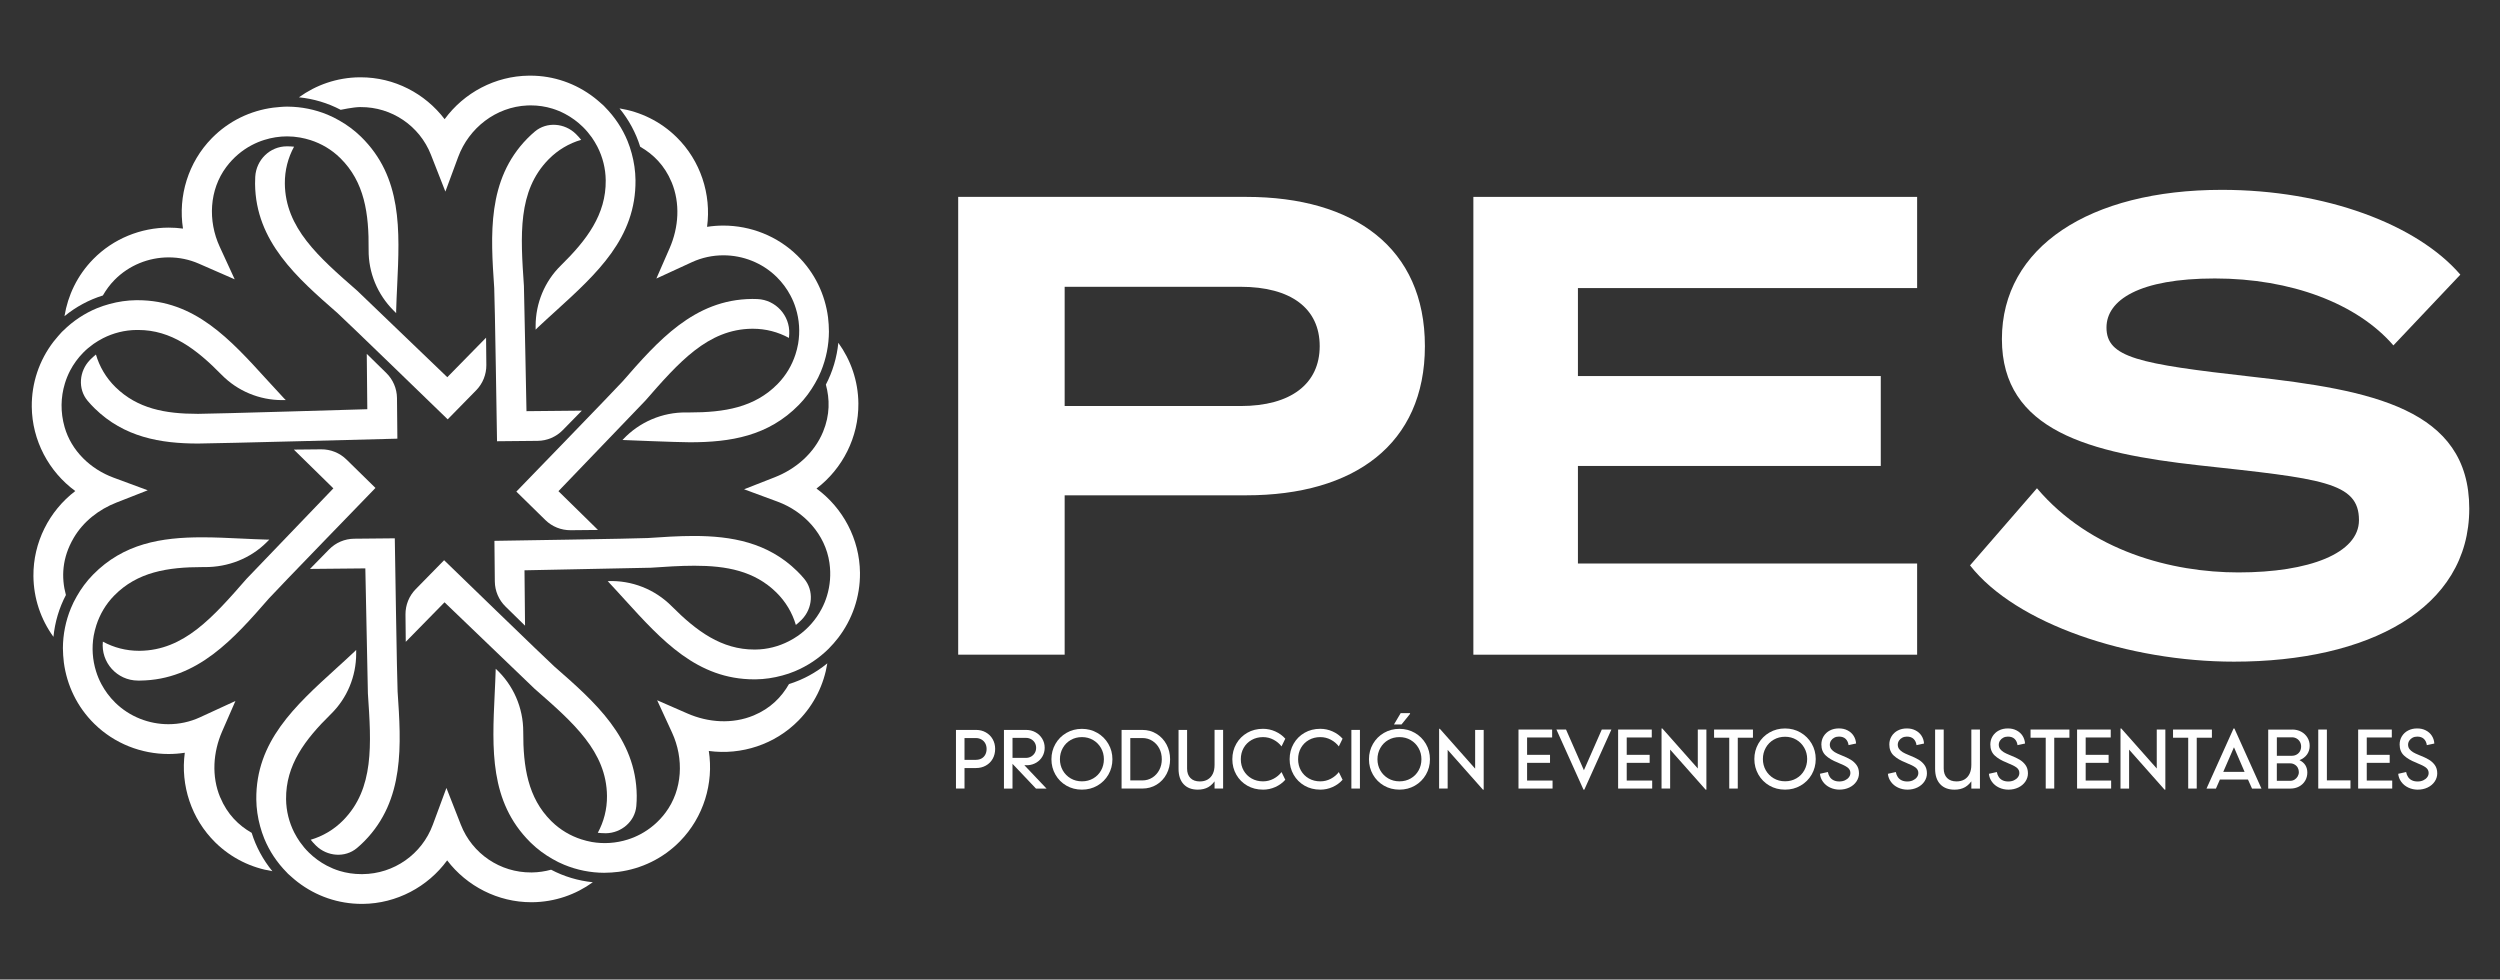 <?xml version="1.0" encoding="UTF-8"?> <svg xmlns="http://www.w3.org/2000/svg" id="Capa_1" viewBox="0 0 1015.02 397.7"><rect x="0" y="0" width="1015.02" height="397.7" fill="#333333" stroke="none"/><defs><style>.cls-1{fill:#fff;}</style></defs><g><path class="cls-1" d="M331.51,198.35c10.6-8.07,17.13-20.88,17-34.56-.09-9.2-3.12-17.68-8.14-24.61-.6,5.98-2.31,11.72-5.06,16.97,1.59,5.84,1.7,12.29-1.15,19.18-3.55,8.59-10.93,15.04-19.59,18.43l-12.47,4.89,13.57,5.01c10.89,4.02,19.43,13.36,21.09,24.84,.68,4.72,.26,9.27-1.01,13.45-.28,.91-.59,1.79-.95,2.66-.35,.86-.75,1.7-1.18,2.52-2.27,4.37-5.57,8.12-9.56,10.95-.6,.42-1.22,.81-1.85,1.19-.63,.38-1.28,.75-1.95,1.08-4.1,2.1-8.72,3.33-13.62,3.37-.12,0-.24,0-.36,0-13.3,0-23.46-7.44-33.58-17.61-6.84-6.88-16.27-10.59-25.97-10.17h0c2.34,2.48,4.61,4.99,6.86,7.46,15.16,16.67,29.48,32.42,52.66,32.42h0c.17,0,.33,0,.5,0,3.77-.04,7.4-.61,10.87-1.56,.87-.24,1.73-.48,2.57-.77,.84-.29,1.67-.6,2.49-.94,5.17-2.15,9.83-5.27,13.75-9.15,.7-.7,1.36-1.43,2.02-2.17,.65-.74,1.28-1.5,1.88-2.28,5.6-7.32,8.93-16.47,8.83-26.38-.13-13.68-6.92-26.36-17.67-34.22Z"></path><path class="cls-1" d="M287.8,304.9c13.2,1.79,26.88-2.65,36.45-12.42,6.44-6.57,10.29-14.7,11.65-23.16-4.65,3.8-9.92,6.66-15.57,8.42-3,5.25-7.49,9.89-14.37,12.75-8.59,3.56-18.36,2.91-26.88-.82l-12.27-5.36,6.05,13.14c4.85,10.54,4.3,23.18-2.65,32.48-2.85,3.82-6.37,6.74-10.23,8.79-.84,.44-1.69,.85-2.55,1.21-.86,.36-1.74,.67-2.62,.95-4.7,1.48-9.68,1.81-14.51,.98-.72-.12-1.44-.29-2.15-.47-.72-.18-1.43-.38-2.14-.61-4.38-1.42-8.51-3.81-12.02-7.25-.09-.08-.17-.17-.26-.25-9.4-9.4-11.33-21.85-11.29-36.2,.03-9.7-4.02-19-11.17-25.56h0c-.1,3.41-.26,6.79-.42,10.13-1.07,22.51-2.08,43.77,14.31,60.16h0c.12,.12,.24,.24,.36,.36,2.69,2.64,5.66,4.8,8.79,6.58,.78,.45,1.56,.88,2.36,1.27,.8,.39,1.61,.76,2.42,1.09,5.18,2.14,10.68,3.23,16.19,3.25,.99,0,1.98-.05,2.96-.11,.98-.06,1.96-.15,2.94-.28,9.14-1.22,17.96-5.33,24.9-12.41,9.58-9.77,13.75-23.53,11.7-36.69Z"></path><path class="cls-1" d="M263.76,230.53c6.35-.43,12.43-.84,18.19-.84,13.01,0,24.33,2.1,33.24,10.84,3.79,3.72,6.48,8.26,7.94,13.21,.79-.64,1.56-1.32,2.28-2.05l.15-.16c4.39-4.52,4.98-11.73,.94-16.56-.89-1.06-1.84-2.09-2.85-3.08-11.91-11.68-26.68-14.28-42-14.28-6.2,0-12.48,.42-18.71,.84-3.38,.23-62.2,1.14-62.2,1.14l.16,16.49c.04,3.84,1.6,7.5,4.34,10.18l7.93,7.77-.22-22.48s50.77-1.04,50.81-1.04Z"></path><path class="cls-1" d="M215.98,354.22h-.3c-12.61,.08-23.96-7.61-28.56-19.34l-5.87-14.97-5.53,14.95c-4.42,11.96-15.77,19.94-28.52,20.04h-.5c-3.06,0-6.03-.45-8.84-1.3-.9-.28-1.79-.6-2.66-.96-.86-.36-1.7-.76-2.53-1.19-2.64-1.39-5.1-3.18-7.3-5.34-1.34-1.32-2.53-2.75-3.59-4.25-.43-.6-.82-1.22-1.2-1.85-.38-.63-.75-1.28-1.08-1.93-2.12-4.17-3.3-8.8-3.35-13.62-.14-13.86,7.66-24.2,18.24-34.58,6.57-6.44,10.22-15.3,10.22-24.5v-1.52s-.68,.7-.68,.7c-2.48,2.34-4.99,4.62-7.46,6.86-16.79,15.27-32.64,29.69-32.41,53.16,.04,3.72,.59,7.35,1.54,10.85,.24,.87,.49,1.73,.78,2.58,.28,.83,.57,1.65,.91,2.46,2.09,5.09,5.18,9.75,9.16,13.77,.16,.16,.3,.34,.46,.5,.54,.53,1.12,1,1.69,1.5,.75,.66,1.5,1.3,2.29,1.9,7.45,5.72,16.48,8.85,26.01,8.85,.14,0,.29,0,.43,0,13.68-.14,26.36-6.92,34.22-17.67,7.99,10.49,20.62,16.99,34.14,16.99,.14,0,.28,0,.42,0,9.18-.09,17.65-3.1,24.58-8.11-5.97-.61-11.7-2.33-16.94-5.09-2.48,.67-5.07,1.08-7.76,1.11Z"></path><path class="cls-1" d="M245.76,338.31h.22c6.29-.09,11.81-4.76,12.37-11.03,.12-1.39,.18-2.8,.17-4.22-.23-23.43-17.11-38.17-33.43-52.43-2.55-2.23-44.78-43.18-44.78-43.18l-11.54,11.77c-2.69,2.74-4.17,6.43-4.14,10.27l.11,11.1,15.74-16.05s35.95,34.56,36.59,35.13c.02,.02,.05,.04,.07,.06,15.63,13.65,29.12,25.43,29.3,43.44,.05,5.41-1.31,10.5-3.73,14.95,1.01,.11,2.04,.18,3.07,.18Z"></path><path class="cls-1" d="M272.68,73.96c3.55,8.57,2.9,18.34-.82,26.84l-5.37,12.29,14.42-6.64c4.08-1.88,8.45-2.79,12.79-2.79,7.92,0,15.76,3.03,21.6,8.76,2.31,2.27,4.18,4.81,5.62,7.53,.45,.85,.86,1.71,1.23,2.59,.35,.84,.65,1.7,.92,2.56,1.48,4.7,1.8,9.68,.97,14.51-.13,.73-.3,1.46-.47,2.18-.18,.71-.38,1.42-.61,2.12-1.42,4.37-3.81,8.49-7.24,11.99-9.37,9.55-21.62,11.56-35.78,11.56-.4,0-.84,0-1.32,0-9.67-.13-19.02,3.87-25.64,10.92-.16,.17-.24,.26-.24,.26,0,0,22.03,.93,27.33,.93,16.54,0,31.84-2.5,44.28-15.19,2.63-2.68,4.79-5.65,6.57-8.77,.44-.77,.88-1.55,1.27-2.34,.39-.81,.76-1.62,1.1-2.44,2.14-5.18,3.23-10.68,3.26-16.19,0-.97-.04-1.93-.1-2.9-.06-.99-.15-1.97-.27-2.95-1.2-9.17-5.32-18.02-12.42-24.98-8.14-7.99-19.05-12.22-30.08-12.22-2.21,0-4.42,.17-6.61,.51,1.79-13.2-2.65-26.87-12.42-36.45-6.56-6.43-14.68-10.28-23.13-11.64,3.79,4.65,6.64,9.91,8.4,15.57,5.26,3.01,9.89,7.5,12.75,14.39Z"></path><path class="cls-1" d="M235.95,56.76c-.64-.79-1.32-1.57-2.06-2.29l-.12-.12c-4.52-4.41-11.76-5.02-16.6-.96-1.06,.89-2.09,1.84-3.08,2.85-16.4,16.73-14.89,39.09-13.43,60.71,.23,3.38,1.14,62.2,1.14,62.2l16.49-.16c3.84-.04,7.5-1.6,10.18-4.34l7.77-7.93-22.48,.22s-.98-49.86-1.04-50.71c0-.03,0-.06,0-.09-1.4-20.7-2.61-38.57,10-51.43,3.79-3.87,8.37-6.51,13.23-7.94Z"></path><path class="cls-1" d="M261.93,162.76c13.65-15.62,25.43-29.12,43.44-29.29,.1,0,.2,0,.3,0,5.3,0,10.29,1.35,14.65,3.73,.06-.57,.1-1.13,.12-1.7,.3-7.4-5.49-13.75-12.9-14.08-.62-.03-1.25-.04-1.88-.04-.14,0-.28,0-.42,0-23.43,.23-38.17,17.11-52.42,33.43-2.23,2.55-43.18,44.78-43.18,44.78l11.77,11.54c2.74,2.69,6.43,4.17,10.27,4.14l11.1-.11-16.05-15.74s35.17-36.64,35.19-36.66Z"></path><path class="cls-1" d="M146.1,43.48h.3c12.61-.08,23.96,7.61,28.56,19.34l5.87,14.97,5.17-13.99c4.4-11.92,15.39-20.4,28.08-20.98,.49-.02,.97-.03,1.44-.03,3.03,0,5.95,.45,8.72,1.3,.9,.28,1.79,.6,2.66,.96,.86,.36,1.7,.76,2.52,1.19,2.64,1.4,5.09,3.19,7.29,5.35,1.34,1.32,2.53,2.75,3.6,4.25,.43,.6,.82,1.23,1.19,1.85,.38,.63,.75,1.27,1.08,1.93,2.12,4.17,3.3,8.8,3.35,13.62,.14,13.86-7.66,24.2-18.24,34.58-6.57,6.44-10.22,15.31-10.22,24.51v1.52s.68-.69,.68-.69c2.48-2.34,4.99-4.62,7.46-6.86,16.79-15.27,32.64-29.69,32.41-53.16-.04-3.72-.59-7.35-1.54-10.85-.24-.87-.49-1.73-.78-2.58-.28-.83-.57-1.65-.91-2.46-2.09-5.09-5.18-9.75-9.16-13.78-.16-.16-.3-.34-.46-.5-.54-.53-1.12-1-1.69-1.5-.75-.66-1.5-1.3-2.29-1.9-7.4-5.69-16.39-8.85-25.8-8.85-.21,0-.43,0-.64,0-13.68,.14-26.36,6.92-34.22,17.67-7.98-10.48-20.45-17-34.09-17-.15,0-.31,0-.46,0-9.19,.09-17.66,3.11-24.6,8.12,5.97,.6,11.71,2.33,16.95,5.08,0,0,5.08-1.08,7.77-1.11Z"></path><path class="cls-1" d="M46.47,113.69c5.88-6,13.91-9.19,22.03-9.19,4.14,0,8.31,.83,12.24,2.55l14.55,6.36-6.09-13.24c-4.84-10.51-4.25-23.11,2.68-32.38,2.87-3.83,6.39-6.77,10.27-8.83,.84-.45,1.7-.84,2.56-1.21,.85-.36,1.72-.66,2.6-.94,3.01-.95,6.14-1.44,9.27-1.44,1.75,0,3.5,.17,5.23,.47,.72,.12,1.44,.29,2.16,.46,.72,.18,1.43,.37,2.13,.6,4.38,1.42,8.51,3.81,12.01,7.25,9.9,9.71,11.7,22.52,11.55,37.34-.09,9.2,3.59,18.05,10.1,24.56l1.08,1.08v-.97c.09-3.41,.25-6.79,.41-10.12,1.07-22.67,2.09-44.08-14.67-60.51-2.69-2.63-5.65-4.8-8.78-6.58-.77-.44-1.55-.87-2.35-1.26-.8-.39-1.6-.77-2.42-1.11-5.17-2.14-10.67-3.24-16.18-3.28-.09,0-.18-.01-.27-.01-.9,0-1.81,.07-2.71,.13-.99,.06-1.97,.16-2.95,.29-9.15,1.21-17.98,5.32-24.93,12.41-9.58,9.77-13.75,23.52-11.7,36.69-1.92-.26-3.85-.39-5.78-.39-11.31,0-22.49,4.46-30.68,12.81-6.43,6.56-10.29,14.69-11.65,23.14,4.65-3.8,9.92-6.64,15.58-8.4,1.28-2.23,2.82-4.35,4.7-6.27Z"></path><path class="cls-1" d="M181.78,170.24l11.54-11.77c2.69-2.74,4.17-6.43,4.14-10.27l-.11-11.1-15.74,16.05s-35.95-34.56-36.59-35.13c-.02-.02-.05-.04-.07-.06-15.63-13.65-29.12-25.43-29.3-43.44-.05-5.42,1.32-10.52,3.74-14.96-.93-.1-1.87-.15-2.82-.15h-.08c-6.91,.01-12.48,5.49-12.86,12.39-.05,.94-.08,1.89-.07,2.85,.23,23.43,17.11,38.17,33.43,52.43,2.55,2.23,44.78,43.18,44.78,43.18Z"></path><path class="cls-1" d="M29.91,218.41c3.9-6.66,10.23-11.58,17.42-14.39l12.65-4.96-13.9-5.14c-9.38-3.47-17.1-10.89-19.85-20.51-1.74-6.09-1.58-12.14,.1-17.68,.27-.9,.59-1.8,.94-2.67,.36-.87,.75-1.73,1.18-2.56,1.39-2.66,3.17-5.12,5.33-7.32,1.32-1.34,2.74-2.53,4.25-3.59,.6-.43,1.22-.81,1.85-1.19,.64-.38,1.28-.75,1.94-1.08,4.17-2.12,8.8-3.3,13.62-3.35,.22,0,.45,0,.67,0,13.44,0,23.64,7.77,33.87,18.2,6.45,6.58,15.33,10.27,24.55,10.27h1.52s-.7-.68-.7-.68c-2.3-2.45-4.55-4.91-6.77-7.35h0s0,0,0,0c-.03-.03-.07-.07-.1-.11-15.16-16.66-29.38-32.42-52.65-32.42-.17,0-.34,0-.51,0-3.72,.04-7.35,.59-10.85,1.54-.86,.23-1.71,.48-2.55,.77-.84,.28-1.67,.58-2.49,.92-5.08,2.09-9.75,5.18-13.77,9.15-.16,.16-.34,.3-.51,.47-.54,.55-1.01,1.13-1.52,1.7-.65,.74-1.29,1.49-1.88,2.26-5.81,7.56-8.94,16.76-8.85,26.45,.13,13.68,6.92,26.36,17.67,34.22-10.6,8.07-17.13,20.88-17,34.56,.09,8.99,2.96,17.51,8.13,24.64,.6-5.99,2.3-11.73,5.06-16.98-1.94-7.17-1.58-15.09,3.14-23.15Z"></path><path class="cls-1" d="M80.13,168.02c-13,0-24.33-2.1-33.24-10.84-3.87-3.79-6.51-8.37-7.94-13.24-.79,.64-1.57,1.32-2.29,2.06l-.15,.16c-4.39,4.51-4.99,11.72-.95,16.54,.9,1.07,1.85,2.1,2.87,3.1,11.91,11.68,26.67,14.28,42,14.28,6.2,0,80.91-1.98,80.91-1.98l-.16-16.49c-.04-3.84-1.6-7.5-4.34-10.18l-7.93-7.77,.22,22.48s-63.24,1.89-69,1.89Z"></path><path class="cls-1" d="M126.14,340.94c.64,.79,1.32,1.56,2.06,2.29l.13,.13c4.52,4.4,11.75,5.01,16.59,.96,1.06-.89,2.09-1.84,3.08-2.85,16.4-16.73,14.89-39.08,13.43-60.71-.23-3.38-1.14-62.2-1.14-62.2l-16.49,.16c-3.84,.04-7.5,1.6-10.18,4.34l-7.77,7.93,22.48-.22s1.04,50.78,1.04,50.81c1.4,20.7,2.6,38.57-10,51.43-3.79,3.87-8.37,6.51-13.23,7.94Z"></path><path class="cls-1" d="M89.4,323.74c-3.56-8.56-2.91-18.31,.8-26.8l5.39-12.34-14.42,6.64c-4.08,1.88-8.45,2.79-12.79,2.79-7.92,0-15.75-3.03-21.6-8.76-2.3-2.26-4.16-4.79-5.6-7.49-.45-.84-.86-1.69-1.22-2.56-.36-.85-.66-1.72-.94-2.6-1.48-4.7-1.81-9.68-.98-14.51,.12-.72,.29-1.44,.47-2.15,.18-.72,.38-1.43,.61-2.14,1.42-4.38,3.81-8.52,7.25-12.02,9.37-9.55,21.64-11.56,35.8-11.56,.31,0,.63,0,.95,0,9.41,.06,18.51-3.45,25.17-10.1l1.06-1.06h-.97c-3.41-.09-6.78-.25-10.12-.41-5.5-.26-10.93-.52-16.23-.52-16.54,0-31.84,2.5-44.29,15.19-2.64,2.69-4.8,5.66-6.58,8.79-.45,.78-.88,1.56-1.27,2.36-.39,.8-.76,1.61-1.09,2.42-2.14,5.18-3.23,10.68-3.26,16.19,0,.99,.05,1.98,.11,2.97,.06,.99,.15,1.97,.28,2.95,1.22,9.14,5.33,17.96,12.41,24.9,8.15,7.99,19.05,12.21,30.09,12.21,2.2,0,4.41-.17,6.6-.51-1.79,13.2,2.65,26.87,12.42,36.45,6.56,6.43,14.68,10.28,23.13,11.64-3.79-4.65-6.64-9.91-8.4-15.57-5.26-3.01-9.89-7.51-12.75-14.39Z"></path><path class="cls-1" d="M100.16,234.94c-13.65,15.62-25.43,29.12-43.44,29.29-.1,0-.21,0-.31,0-5.2,0-10.2-1.3-14.65-3.72h0c-.86,8.44,5.75,15.78,14.24,15.81h.41c.14,0,.29,0,.43,0,23.43-.23,38.17-17.11,52.42-33.43,2.23-2.55,43.18-44.78,43.18-44.78l-11.77-11.54c-2.74-2.69-6.43-4.17-10.27-4.14l-11.1,.11,16.05,15.74s-35.17,36.64-35.19,36.66Z"></path></g><g><path class="cls-1" d="M630.35,316.91v3.25h-13.83v-23.96h13.66v3.22h-10.17v7.05h9.31v3.25h-9.31v7.19h10.34Z"></path><path class="cls-1" d="M631.92,296.2h3.9l7.26,16.53,7.26-16.53h3.9l-10.99,24.41h-.34l-10.99-24.41Z"></path><path class="cls-1" d="M670.8,316.91v3.25h-13.83v-23.96h13.66v3.22h-10.17v7.05h9.31v3.25h-9.31v7.19h10.34Z"></path><path class="cls-1" d="M674.6,295.75h.31l14.41,16.26v-15.81h3.49v24.41h-.31l-14.41-16.26v15.81h-3.49v-24.41Z"></path><path class="cls-1" d="M711.71,299.52h-6.16v20.64h-3.46v-20.64h-6.16v-3.32h15.78v3.32Z"></path><path class="cls-1" d="M724.75,320.6c-2.35,0-4.47-.55-6.37-1.64-1.89-1.1-3.38-2.6-4.47-4.5-1.08-1.91-1.63-4-1.63-6.28s.55-4.38,1.64-6.28c1.1-1.9,2.6-3.41,4.5-4.5,1.91-1.1,4.01-1.64,6.32-1.64s4.38,.55,6.28,1.64c1.9,1.1,3.41,2.6,4.52,4.5,1.11,1.91,1.66,4,1.66,6.28s-.55,4.38-1.64,6.28c-1.1,1.91-2.6,3.41-4.5,4.5-1.91,1.1-4.01,1.64-6.32,1.64Zm0-3.39c1.71,0,3.25-.4,4.62-1.2,1.37-.8,2.44-1.89,3.2-3.27,.76-1.38,1.15-2.9,1.15-4.57s-.39-3.19-1.18-4.57c-.79-1.38-1.86-2.47-3.22-3.27-1.36-.8-2.88-1.2-4.57-1.2s-3.22,.39-4.59,1.18c-1.37,.79-2.45,1.88-3.23,3.27-.79,1.39-1.18,2.92-1.18,4.59s.39,3.22,1.18,4.59,1.86,2.45,3.22,3.25c1.36,.8,2.89,1.2,4.6,1.2Z"></path><path class="cls-1" d="M746.89,320.6c-1.39,0-2.68-.28-3.87-.84-1.19-.56-2.14-1.34-2.86-2.33s-1.14-2.08-1.25-3.27l3.22-.72c.14,.78,.4,1.45,.8,2.04,.4,.58,.92,1.03,1.57,1.34,.65,.31,1.41,.46,2.28,.46s1.6-.15,2.28-.46c.67-.31,1.21-.72,1.61-1.25,.4-.52,.6-1.11,.6-1.75,0-.91-.39-1.65-1.16-2.23-.78-.57-1.93-1.15-3.46-1.75-.09-.05-.18-.09-.26-.12-.08-.03-.14-.06-.19-.09-2.12-.82-3.77-1.79-4.95-2.91-1.18-1.12-1.76-2.61-1.76-4.48,0-1.21,.31-2.32,.92-3.32,.62-1,1.46-1.79,2.53-2.34,1.07-.56,2.29-.84,3.66-.84s2.47,.26,3.51,.79c1.04,.53,1.86,1.26,2.46,2.19,.6,.94,.94,1.99,1.01,3.15l-3.05,.65c-.14-1.05-.53-1.89-1.18-2.52-.65-.63-1.56-.94-2.72-.94-.68,0-1.31,.14-1.87,.43-.56,.29-1,.68-1.34,1.2-.33,.51-.5,1.07-.5,1.66,0,.68,.19,1.27,.56,1.76,.38,.49,.86,.91,1.44,1.27,.58,.35,1.39,.74,2.41,1.15l.41,.17c1.46,.57,2.68,1.15,3.65,1.73,.97,.58,1.77,1.32,2.41,2.22,.64,.9,.96,2.01,.96,3.34,0,1.19-.35,2.29-1.04,3.32-.7,1.03-1.65,1.83-2.86,2.41-1.21,.58-2.54,.87-4,.87Z"></path><path class="cls-1" d="M774.48,320.61c-1.39,0-2.68-.28-3.87-.84-1.19-.56-2.14-1.34-2.86-2.33s-1.14-2.08-1.25-3.27l3.22-.72c.14,.78,.4,1.45,.8,2.04,.4,.58,.92,1.03,1.57,1.34,.65,.31,1.41,.46,2.28,.46s1.6-.15,2.28-.46c.67-.31,1.21-.72,1.61-1.25,.4-.52,.6-1.11,.6-1.75,0-.91-.39-1.65-1.16-2.23-.78-.57-1.93-1.15-3.46-1.75-.09-.05-.18-.09-.26-.12-.08-.03-.14-.06-.19-.09-2.12-.82-3.77-1.79-4.95-2.91-1.18-1.12-1.76-2.61-1.76-4.48,0-1.21,.31-2.32,.92-3.32,.62-1,1.46-1.79,2.53-2.34,1.07-.56,2.29-.84,3.66-.84s2.47,.26,3.51,.79c1.04,.53,1.86,1.26,2.46,2.19,.6,.94,.94,1.99,1.01,3.15l-3.05,.65c-.14-1.05-.53-1.89-1.18-2.52-.65-.63-1.56-.94-2.72-.94-.68,0-1.31,.14-1.87,.43-.56,.29-1,.68-1.34,1.2-.33,.51-.5,1.07-.5,1.66,0,.68,.19,1.27,.56,1.76,.38,.49,.86,.91,1.44,1.27,.58,.35,1.39,.74,2.41,1.15l.41,.17c1.46,.57,2.68,1.15,3.65,1.73,.97,.58,1.77,1.32,2.41,2.22,.64,.9,.96,2.01,.96,3.34,0,1.19-.35,2.29-1.04,3.32-.7,1.03-1.65,1.83-2.86,2.41-1.21,.58-2.54,.87-4,.87Z"></path><path class="cls-1" d="M793.51,320.61c-2.46,0-4.39-.74-5.77-2.22-1.38-1.48-2.07-3.57-2.07-6.26v-15.92h3.49v15.81c0,1.64,.46,2.93,1.37,3.85,.91,.92,2.19,1.39,3.83,1.39,1.25,0,2.33-.27,3.23-.8,.9-.54,1.59-1.31,2.07-2.31,.48-1,.72-2.21,.72-3.63v-14.31h3.49v23.96h-3.49v-4.45l.62,.58c-.91,1.51-1.97,2.6-3.17,3.29-1.2,.68-2.64,1.03-4.33,1.03Z"></path><path class="cls-1" d="M815.49,320.61c-1.39,0-2.68-.28-3.87-.84-1.19-.56-2.14-1.34-2.86-2.33s-1.14-2.08-1.25-3.27l3.22-.72c.14,.78,.4,1.45,.8,2.04,.4,.58,.92,1.03,1.57,1.34,.65,.31,1.41,.46,2.28,.46s1.6-.15,2.28-.46c.67-.31,1.21-.72,1.61-1.25,.4-.52,.6-1.11,.6-1.75,0-.91-.39-1.65-1.16-2.23-.78-.57-1.93-1.15-3.46-1.75-.09-.05-.18-.09-.26-.12-.08-.03-.14-.06-.19-.09-2.12-.82-3.77-1.79-4.95-2.91-1.18-1.12-1.76-2.61-1.76-4.48,0-1.21,.31-2.32,.92-3.32,.62-1,1.46-1.79,2.53-2.34,1.07-.56,2.29-.84,3.66-.84s2.47,.26,3.51,.79c1.04,.53,1.86,1.26,2.46,2.19,.6,.94,.94,1.99,1.01,3.15l-3.05,.65c-.14-1.05-.53-1.89-1.18-2.52-.65-.63-1.56-.94-2.72-.94-.68,0-1.31,.14-1.87,.43-.56,.29-1,.68-1.34,1.2-.33,.51-.5,1.07-.5,1.66,0,.68,.19,1.27,.56,1.76,.38,.49,.86,.91,1.44,1.27,.58,.35,1.39,.74,2.41,1.15l.41,.17c1.46,.57,2.68,1.15,3.65,1.73,.97,.58,1.77,1.32,2.41,2.22,.64,.9,.96,2.01,.96,3.34,0,1.19-.35,2.29-1.04,3.32-.7,1.03-1.65,1.83-2.86,2.41-1.21,.58-2.54,.87-4,.87Z"></path><path class="cls-1" d="M840.2,299.52h-6.16v20.64h-3.46v-20.64h-6.16v-3.32h15.78v3.32Z"></path><path class="cls-1" d="M857.14,316.91v3.25h-13.83v-23.96h13.66v3.22h-10.17v7.05h9.31v3.25h-9.31v7.19h10.34Z"></path><path class="cls-1" d="M860.94,295.76h.31l14.41,16.26v-15.81h3.49v24.41h-.31l-14.41-16.26v15.81h-3.49v-24.41Z"></path><path class="cls-1" d="M898.05,299.52h-6.16v20.64h-3.46v-20.64h-6.16v-3.32h15.78v3.32Z"></path><path class="cls-1" d="M906.84,295.76h.34l10.99,24.41h-3.83l-1.64-3.66h-11.4l-1.61,3.66h-3.83l10.99-24.41Zm4.48,17.63l-4.31-9.99-4.35,9.99h8.66Z"></path><path class="cls-1" d="M930.67,296.2c1.35,0,2.56,.29,3.63,.87,1.07,.58,1.92,1.38,2.53,2.38,.62,1,.92,2.13,.92,3.39s-.35,2.45-1.06,3.46c-.71,1-1.73,1.78-3.08,2.33,1.1,.55,1.9,1.24,2.41,2.09,.51,.84,.77,1.83,.77,2.94,0,1.23-.3,2.34-.89,3.34-.59,.99-1.42,1.77-2.46,2.33-1.05,.56-2.23,.84-3.53,.84h-9v-23.96h9.76Zm-6.26,10.65h6.13c.71,0,1.35-.17,1.93-.5,.58-.33,1.03-.78,1.34-1.35,.31-.57,.46-1.21,.46-1.92s-.16-1.31-.48-1.88c-.32-.57-.76-1.02-1.33-1.35-.57-.33-1.2-.5-1.88-.5h-6.16v7.5Zm0,10.17h5.41c.66,0,1.25-.16,1.78-.48,.52-.32,.95-.75,1.27-1.3,.32-.55,.48-1.13,.48-1.75,0-.66-.15-1.26-.45-1.8-.3-.54-.72-.96-1.27-1.28-.55-.32-1.14-.48-1.78-.48h-5.44v7.09Z"></path><path class="cls-1" d="M941.24,296.2h3.49v20.64h9.58v3.32h-13.08v-23.96Z"></path><path class="cls-1" d="M971.26,316.91v3.25h-13.83v-23.96h13.66v3.22h-10.17v7.05h9.31v3.25h-9.31v7.19h10.34Z"></path><path class="cls-1" d="M981.67,320.61c-1.39,0-2.68-.28-3.87-.84-1.19-.56-2.14-1.34-2.86-2.33-.72-.99-1.14-2.08-1.25-3.27l3.22-.72c.14,.78,.4,1.45,.8,2.04,.4,.58,.92,1.03,1.57,1.34,.65,.31,1.41,.46,2.28,.46s1.6-.15,2.28-.46c.67-.31,1.21-.72,1.61-1.25,.4-.52,.6-1.11,.6-1.75,0-.91-.39-1.65-1.16-2.23-.78-.57-1.93-1.15-3.46-1.75-.09-.05-.18-.09-.26-.12-.08-.03-.14-.06-.19-.09-2.12-.82-3.77-1.79-4.95-2.91-1.18-1.12-1.76-2.61-1.76-4.48,0-1.21,.31-2.32,.92-3.32,.62-1,1.46-1.79,2.53-2.34,1.07-.56,2.29-.84,3.66-.84s2.47,.26,3.51,.79c1.04,.53,1.86,1.26,2.46,2.19,.6,.94,.94,1.99,1.01,3.15l-3.05,.65c-.14-1.05-.53-1.89-1.18-2.52-.65-.63-1.56-.94-2.72-.94-.68,0-1.31,.14-1.87,.43-.56,.29-1,.68-1.34,1.2-.33,.51-.5,1.07-.5,1.66,0,.68,.19,1.27,.56,1.76,.38,.49,.86,.91,1.44,1.27,.58,.35,1.39,.74,2.41,1.15l.41,.17c1.46,.57,2.68,1.15,3.65,1.73,.97,.58,1.77,1.32,2.41,2.22,.64,.9,.96,2.01,.96,3.34,0,1.19-.35,2.29-1.04,3.32-.7,1.03-1.65,1.83-2.86,2.41-1.21,.58-2.54,.87-4,.87Z"></path><g><path class="cls-1" d="M388.13,296.35h8.16c1.45,0,2.77,.33,3.96,1,1.19,.67,2.12,1.59,2.79,2.77,.67,1.18,1,2.49,1,3.95s-.34,2.84-1,4.01c-.67,1.18-1.6,2.1-2.79,2.76-1.19,.66-2.51,.99-3.96,.99h-4.69v8.33h-3.47v-23.81Zm8.16,12.14c.82,0,1.55-.18,2.21-.54,.66-.36,1.17-.88,1.53-1.56,.36-.68,.54-1.45,.54-2.31s-.19-1.63-.56-2.3c-.37-.67-.9-1.19-1.56-1.56s-1.39-.56-2.16-.56h-4.69v8.84h4.69Z"></path><path class="cls-1" d="M407.62,296.35h8.91c1.43,0,2.72,.31,3.86,.94,1.15,.62,2.06,1.49,2.74,2.6,.68,1.11,1.02,2.35,1.02,3.71,0,1.27-.3,2.43-.9,3.49-.6,1.05-1.42,1.89-2.45,2.52-1.03,.62-2.17,.98-3.42,1.07h-3.06l.31-1.33,10.27,10.82h-4.29l-11.09-11.7,1.56-.34v12.04h-3.47v-23.81Zm8.91,11.36c.77,0,1.47-.18,2.11-.54,.63-.36,1.13-.86,1.5-1.48,.36-.62,.54-1.31,.54-2.06s-.18-1.46-.54-2.07c-.36-.61-.86-1.09-1.5-1.45-.64-.35-1.34-.53-2.11-.53h-5.44v8.13h5.44Z"></path><path class="cls-1" d="M439.28,320.6c-2.34,0-4.44-.54-6.33-1.63-1.88-1.09-3.36-2.58-4.44-4.47-1.08-1.89-1.62-3.97-1.62-6.24s.54-4.35,1.63-6.24c1.09-1.89,2.58-3.38,4.47-4.47,1.89-1.09,3.98-1.63,6.28-1.63s4.35,.54,6.24,1.63c1.89,1.09,3.39,2.58,4.49,4.47,1.1,1.89,1.65,3.97,1.65,6.24s-.54,4.35-1.63,6.24c-1.09,1.89-2.58,3.38-4.47,4.47-1.89,1.09-3.99,1.63-6.28,1.63Zm0-3.37c1.7,0,3.23-.4,4.59-1.19,1.36-.79,2.42-1.88,3.18-3.25,.76-1.37,1.14-2.89,1.14-4.54s-.39-3.17-1.17-4.54c-.78-1.37-1.85-2.45-3.2-3.25-1.35-.79-2.86-1.19-4.54-1.19s-3.2,.39-4.56,1.17c-1.36,.78-2.43,1.87-3.21,3.25-.78,1.38-1.17,2.9-1.17,4.56s.39,3.2,1.17,4.56c.78,1.36,1.85,2.44,3.2,3.23,1.35,.79,2.87,1.19,4.57,1.19Z"></path><path class="cls-1" d="M455.37,296.35h8.4c2.15,0,4.09,.53,5.82,1.6,1.72,1.07,3.07,2.51,4.03,4.32,.96,1.81,1.45,3.81,1.45,5.99s-.48,4.21-1.45,6.02c-.96,1.81-2.31,3.25-4.03,4.3-1.72,1.05-3.66,1.58-5.82,1.58h-8.4v-23.81Zm8.4,20.51c1.54,0,2.91-.39,4.12-1.17,1.2-.78,2.14-1.82,2.81-3.11,.67-1.29,1-2.73,1-4.32s-.33-3.06-1-4.35c-.67-1.29-1.6-2.32-2.81-3.1-1.2-.77-2.57-1.16-4.12-1.16h-4.86v17.21h4.86Z"></path><path class="cls-1" d="M486.29,320.6c-2.45,0-4.36-.74-5.73-2.21-1.37-1.47-2.06-3.55-2.06-6.22v-15.82h3.47v15.71c0,1.63,.45,2.91,1.36,3.83,.91,.92,2.18,1.38,3.81,1.38,1.25,0,2.32-.27,3.21-.8,.9-.53,1.58-1.3,2.06-2.3,.48-1,.71-2.2,.71-3.61v-14.22h3.47v23.81h-3.47v-4.42l.61,.58c-.91,1.5-1.96,2.59-3.15,3.27s-2.63,1.02-4.3,1.02Z"></path><path class="cls-1" d="M512.79,320.6c-2.38,0-4.51-.54-6.39-1.62-1.88-1.08-3.36-2.56-4.44-4.44-1.08-1.88-1.62-3.98-1.62-6.29s.54-4.41,1.62-6.29c1.08-1.88,2.56-3.36,4.44-4.44,1.88-1.08,4.01-1.62,6.39-1.62,1.75,0,3.41,.36,5,1.07,1.59,.71,2.94,1.7,4.05,2.94l-1.53,3.13c-.84-1.11-1.92-2.02-3.25-2.72-1.33-.7-2.75-1.05-4.27-1.05-1.72,0-3.27,.39-4.64,1.17-1.37,.78-2.44,1.85-3.21,3.2-.77,1.35-1.16,2.89-1.16,4.61s.39,3.26,1.16,4.61c.77,1.35,1.84,2.42,3.21,3.2,1.37,.78,2.92,1.17,4.64,1.17,1.52,0,2.94-.35,4.27-1.05,1.33-.7,2.41-1.61,3.25-2.72l1.53,3.13c-1.11,1.25-2.46,2.23-4.05,2.94-1.59,.71-3.25,1.07-5,1.07Z"></path><path class="cls-1" d="M536.05,320.6c-2.38,0-4.51-.54-6.39-1.62-1.88-1.08-3.36-2.56-4.44-4.44-1.08-1.88-1.62-3.98-1.62-6.29s.54-4.41,1.62-6.29c1.08-1.88,2.56-3.36,4.44-4.44,1.88-1.08,4.01-1.62,6.39-1.62,1.75,0,3.41,.36,5,1.07,1.59,.71,2.94,1.7,4.05,2.94l-1.53,3.13c-.84-1.11-1.92-2.02-3.25-2.72-1.33-.7-2.75-1.05-4.27-1.05-1.72,0-3.27,.39-4.64,1.17-1.37,.78-2.44,1.85-3.21,3.2-.77,1.35-1.16,2.89-1.16,4.61s.39,3.26,1.16,4.61c.77,1.35,1.84,2.42,3.21,3.2,1.37,.78,2.92,1.17,4.64,1.17,1.52,0,2.94-.35,4.27-1.05,1.33-.7,2.41-1.61,3.25-2.72l1.53,3.13c-1.11,1.25-2.46,2.23-4.05,2.94-1.59,.71-3.25,1.07-5,1.07Z"></path><path class="cls-1" d="M548.67,296.35h3.47v23.81h-3.47v-23.81Z"></path><path class="cls-1" d="M568.2,320.6c-2.34,0-4.44-.54-6.33-1.63-1.88-1.09-3.36-2.58-4.44-4.47-1.08-1.89-1.62-3.97-1.62-6.24s.54-4.35,1.63-6.24c1.09-1.89,2.58-3.38,4.47-4.47,1.89-1.09,3.98-1.63,6.28-1.63s4.35,.54,6.24,1.63c1.89,1.09,3.39,2.58,4.49,4.47,1.1,1.89,1.65,3.97,1.65,6.24s-.54,4.35-1.63,6.24c-1.09,1.89-2.58,3.38-4.47,4.47-1.89,1.09-3.99,1.63-6.28,1.63Zm0-3.37c1.7,0,3.23-.4,4.59-1.19,1.36-.79,2.42-1.88,3.18-3.25,.76-1.37,1.14-2.89,1.14-4.54s-.39-3.17-1.17-4.54c-.78-1.37-1.85-2.45-3.2-3.25-1.35-.79-2.86-1.19-4.54-1.19s-3.2,.39-4.56,1.17c-1.36,.78-2.43,1.87-3.21,3.25-.78,1.38-1.17,2.9-1.17,4.56s.39,3.2,1.17,4.56c.78,1.36,1.85,2.44,3.2,3.23,1.35,.79,2.87,1.19,4.57,1.19Zm.48-27.69h3.81v.31l-3.47,4.29h-3.06l2.72-4.59Z"></path><path class="cls-1" d="M584.29,295.91h.31l14.32,16.16v-15.71h3.47v24.25h-.31l-14.32-16.16v15.71h-3.47v-24.25Z"></path></g><g><path class="cls-1" d="M432.26,265.81h-43.23V79.94h117.01c43.75,0,72.48,20.71,72.48,60.58s-28.73,60.58-72.48,60.58h-73.78v64.72Zm71.45-100.96c20.45,0,32.1-9.06,32.1-24.33s-11.65-24.08-32.1-24.08h-71.45v48.41h71.45Z"></path><path class="cls-1" d="M778.37,79.94v37.02h-137.72v35.72h122.96v36.5h-122.96v39.61h137.72v37.02h-180.17V79.94h180.17Z"></path><path class="cls-1" d="M827.03,198.24c21.74,25.63,54.88,34.17,81.8,34.17,28.73,0,48.93-7.77,48.93-21.23,0-15.53-15.27-16.83-64.98-22.26-44.27-4.92-79.99-13.98-79.99-51.26s35.47-60.58,89.31-60.58c41.94,0,79.21,13.98,96.82,34.43l-27.18,28.73c-14.76-17.09-41.68-27.18-72.48-27.18s-44.01,8.8-44.01,19.93c0,12.17,12.94,14.76,58.76,19.93,48.67,5.44,88.53,12.94,88.53,53.59s-40.9,62.13-95.52,62.13c-42.71,0-88.53-15.27-107.17-39.09l27.18-31.32Z"></path></g></g></svg> 
